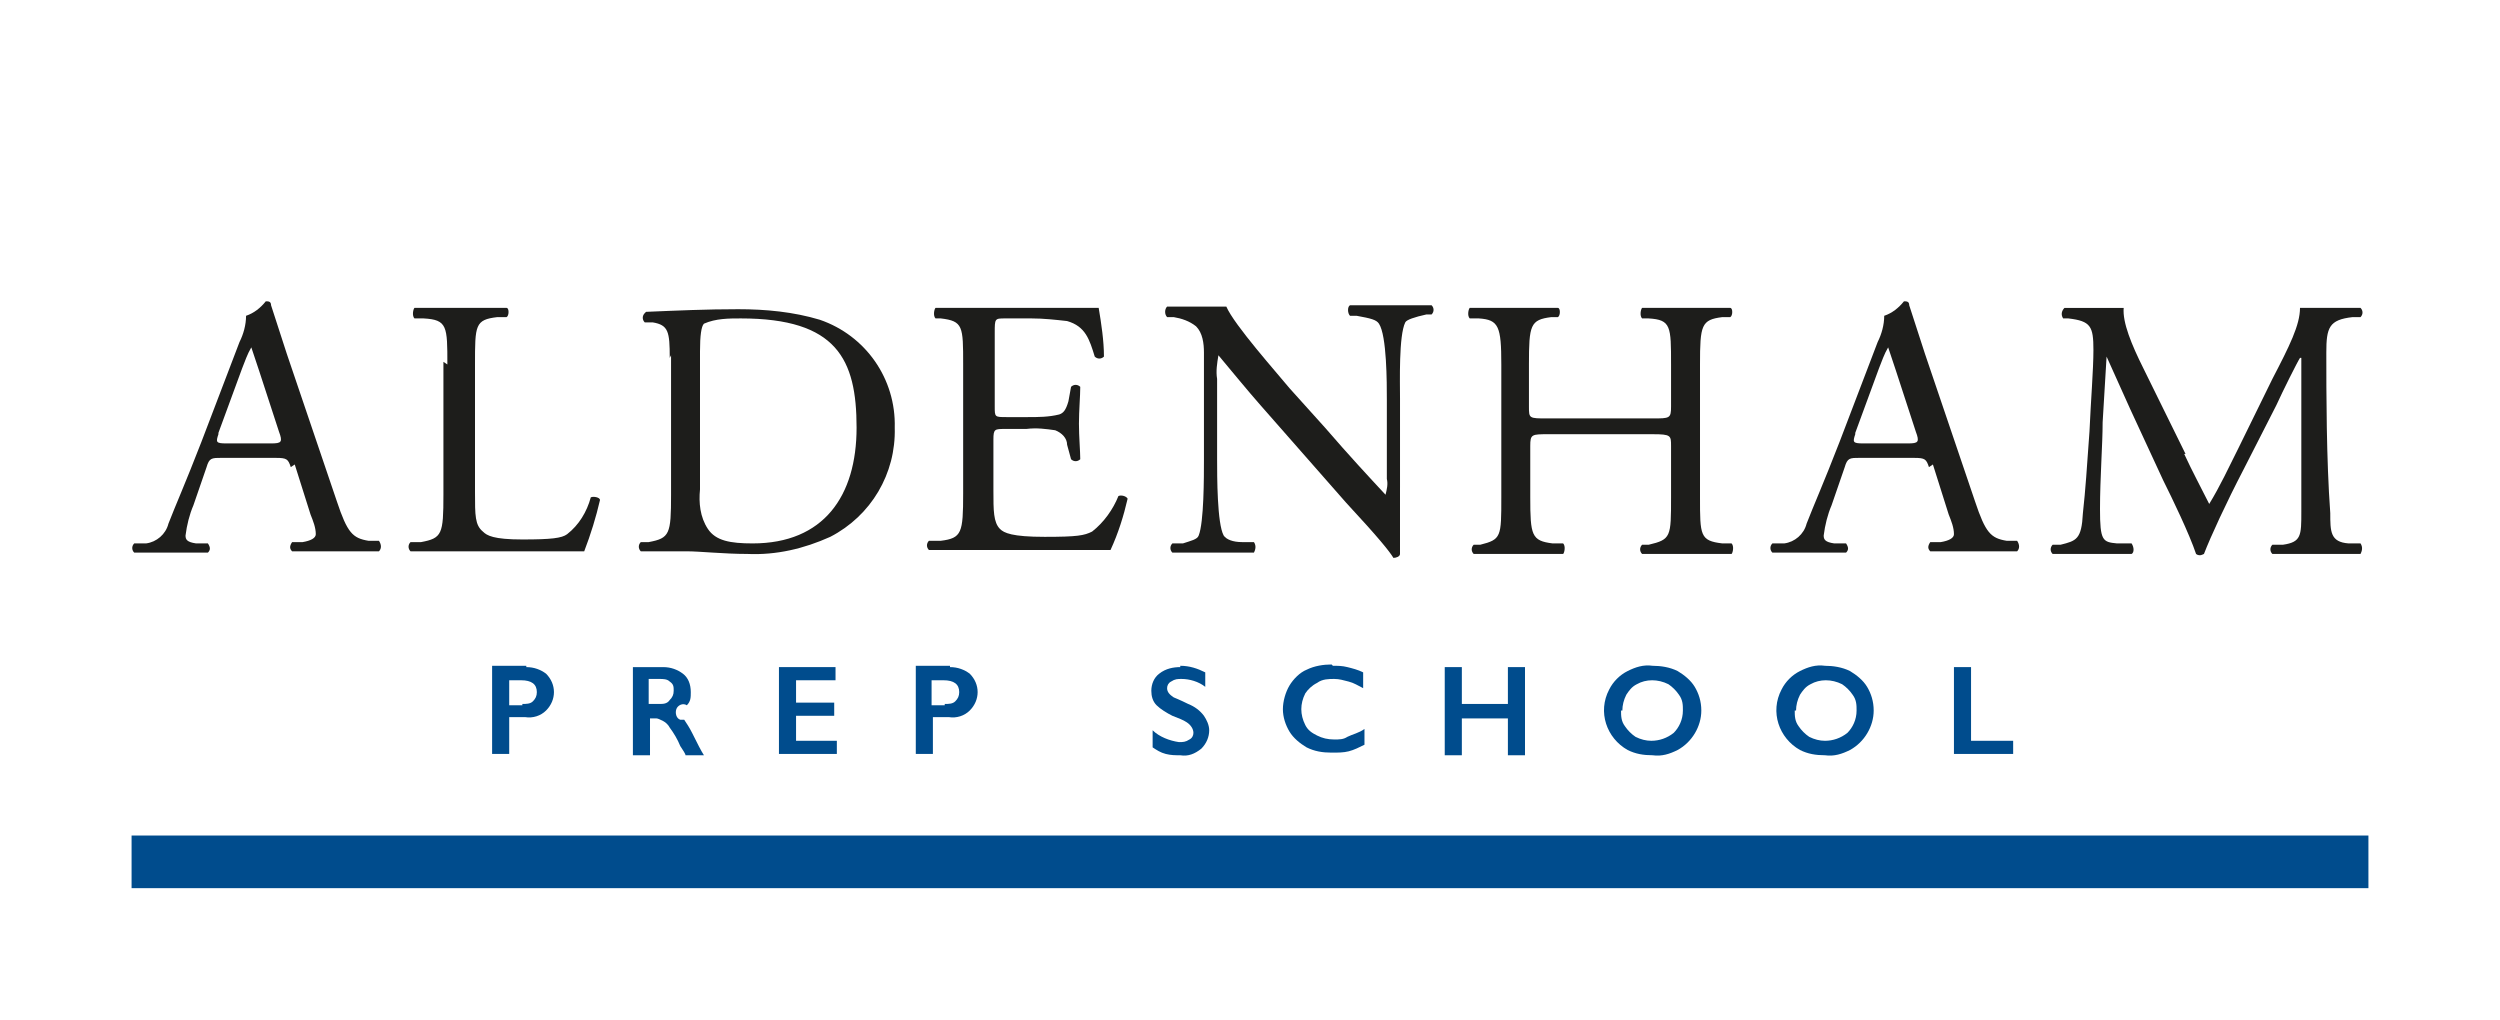 <?xml version="1.0" encoding="UTF-8"?>
<svg id="Layer_1" xmlns="http://www.w3.org/2000/svg" version="1.1" viewBox="0 0 190 77.5">
  <!-- Generator: Adobe Illustrator 29.0.0, SVG Export Plug-In . SVG Version: 2.1.0 Build 186)  -->
  <defs>
    <style>
      .st0 {
        fill: #004c8d;
      }

      .st1 {
        fill: #e09426;
      }

      .st2 {
        fill: none;
        stroke: #004c8d;
        stroke-width: 4px;
      }

      .st3 {
        fill: #1d1d1b;
      }
    </style>
  </defs>
  <g id="Group_3258">
    <g id="Group_3256">
      <g id="Line_13">
        <rect class="st0" x="10" y="63.5" width="170" height="4"/>
      </g>
      <g id="Group_2458">
        <g id="Group_2433">
          <path id="Path_1758" class="st3" d="M50.9,27.2c0-2-.1-2.5-1.3-2.7h-.6c-.2-.2-.2-.5,0-.7,0,0,0,0,.1-.1,2.4-.1,4.6-.2,7-.2,2.1,0,4.2.2,6.2.8,3.5,1.2,5.8,4.5,5.7,8.2.1,3.5-1.8,6.7-4.9,8.3-2,.9-4.1,1.4-6.3,1.3-1.8,0-3.6-.2-4.6-.2s-2.2,0-3.5,0c-.2-.2-.2-.5,0-.7h.6c1.6-.3,1.7-.6,1.7-3.6v-10.6h0ZM53.2,37.2c-.1,1,0,2.1.6,3,.6.9,1.7,1.1,3.4,1.1,5.4,0,7.9-3.6,7.9-8.8s-1.5-8.3-8.8-8.3c-.9,0-1.9,0-2.8.4-.2.2-.3.9-.3,2.1v10.3h0Z"/>
          <path id="Path_1759" class="st3" d="M73.2,27.7c0-2.9,0-3.3-1.7-3.5h-.4c-.2-.2-.1-.7,0-.8,1.2,0,2.2,0,3.3,0h5.3c1.3,0,2.5,0,3.8,0,.2,1.2.4,2.5.4,3.7-.2.2-.5.2-.7,0-.4-1.3-.7-2.3-2.1-2.7-.9-.1-1.8-.2-2.7-.2h-2c-.8,0-.8,0-.8,1.1v5.6c0,.8,0,.8.9.8h1.6c.8,0,1.6,0,2.4-.2.3-.1.5-.3.7-1l.2-1.1c.2-.2.5-.2.7,0,0,.7-.1,1.8-.1,2.8s.1,2.1.1,2.7c-.2.2-.5.2-.7,0l-.3-1.1c0-.5-.4-.9-.9-1.1-.7-.1-1.4-.2-2.2-.1h-1.6c-.8,0-.9,0-.9.8v3.9c0,1.5,0,2.4.5,2.9.3.3.9.6,3.4.6s3-.1,3.6-.4c.9-.7,1.6-1.7,2-2.7.2-.1.6,0,.7.2,0,0,0,0,0,0-.3,1.3-.7,2.6-1.3,3.9-2.5,0-5,0-7.5,0h-2.5c-1.2,0-2.2,0-3.8,0-.2-.2-.2-.5,0-.7h.9c1.6-.2,1.7-.6,1.7-3.6v-10.1h0Z"/>
          <path id="Path_1760" class="st3" d="M106.4,37.2c0,.8,0,4.2,0,4.9,0,.2-.3.3-.5.3-.3-.5-1.1-1.5-3.6-4.2l-6.5-7.4c-.8-.9-2.7-3.2-3.2-3.8h0c-.1.6-.2,1.2-.1,1.8v6.1c0,1.3,0,4.9.5,5.8.2.3.7.5,1.4.5h.9c.2.3.1.6,0,.8-1.3,0-2.2,0-3.3,0s-1.9,0-2.9,0c-.2-.2-.2-.5,0-.7h.8c.6-.2,1.1-.3,1.2-.6.4-1,.4-4.4.4-5.8v-8.1c0-.7-.1-1.5-.6-2-.5-.4-1.1-.6-1.7-.7h-.5c-.2-.2-.2-.6,0-.8,1.2,0,2.7,0,3.2,0,.4,0,.9,0,1.3,0,.6,1.4,3.9,5.1,4.8,6.2l2.7,3c1.9,2.2,3.3,3.7,4.6,5.1h0c.1-.4.2-.8.1-1.2v-6c0-1.3,0-4.9-.6-5.8-.2-.3-.6-.4-1.7-.6h-.5c-.2-.2-.2-.7,0-.8,1.3,0,2.2,0,3.3,0s1.9,0,2.9,0c.2.2.2.5,0,.7,0,0,0,0,0,0h-.4c-.9.2-1.5.4-1.6.6-.5,1-.4,4.5-.4,5.8v6.7h0Z"/>
          <path id="Path_1761" class="st3" d="M117.7,33c-1.3,0-1.4,0-1.4.9v3.9c0,2.9.1,3.3,1.7,3.5h.8c.2.2.1.7,0,.8-1.5,0-2.5,0-3.6,0s-2.2,0-3.2,0c-.2-.2-.2-.5,0-.7h.5c1.6-.4,1.6-.6,1.6-3.6v-10.1c0-2.9-.2-3.4-1.7-3.5h-.7c-.2-.2-.1-.7,0-.8,1.4,0,2.3,0,3.5,0s2,0,3.2,0c.2,0,.2.6,0,.7h-.5c-1.6.2-1.7.6-1.7,3.6v3.2c0,.9,0,.9,1.4.9h8c1.3,0,1.4,0,1.4-.9v-3.2c0-2.9,0-3.4-1.7-3.5h-.5c-.2-.2-.1-.7,0-.8,1.3,0,2.2,0,3.4,0s2,0,3.3,0c.2,0,.2.6,0,.7h-.6c-1.6.2-1.7.6-1.7,3.6v10.1c0,2.9,0,3.3,1.7,3.5h.7c.2.2.1.7,0,.8-1.3,0-2.3,0-3.4,0s-2.2,0-3.4,0c-.2-.2-.2-.5,0-.7h.5c1.7-.4,1.7-.6,1.7-3.6v-3.9c0-.8,0-.9-1.4-.9h-8Z"/>
          <path id="Path_1762" class="st3" d="M146.6,35.5c-.2-.6-.3-.7-1.1-.7h-4.2c-.7,0-.9,0-1.1.7l-1,2.9c-.3.7-.5,1.5-.6,2.3,0,.3.1.5.8.6h.9c.2.3.2.5,0,.7,0,0,0,0,0,0-.7,0-1.6,0-2.9,0-.9,0-1.9,0-2.7,0-.2-.2-.2-.5,0-.7h.9c.8-.1,1.5-.7,1.7-1.5.5-1.3,1.3-3.1,2.5-6.2l2.9-7.6c.3-.6.5-1.3.5-2,.6-.2,1.1-.6,1.5-1.1.2,0,.4,0,.4.3.4,1.2.8,2.5,1.2,3.7l3.8,11.2c.8,2.4,1.2,2.8,2.4,3h.8c.2.3.2.6,0,.8-1.1,0-2.1,0-3.4,0s-2.4,0-3.2,0c-.2-.2-.2-.4,0-.7,0,0,0,0,0,0h.8c.6-.1,1-.3,1-.6,0-.5-.2-1-.4-1.5l-1.2-3.8h0ZM141,33c-.2.6-.2.7.6.7h3.4c.8,0,.9-.1.6-.9l-1.5-4.6c-.2-.6-.4-1.2-.6-1.8h0c-.3.5-.5,1.1-.7,1.6l-1.8,4.9h0Z"/>
          <path id="Path_1763" class="st3" d="M166,34.5c.6,1.3,1.3,2.6,1.9,3.8h0c.8-1.3,1.5-2.8,2.2-4.2l2.6-5.3c1.3-2.5,2.1-4.1,2.1-5.4,1,0,1.5,0,2.1,0s1.6,0,2.5,0c.2.2.2.5,0,.7h-.6c-1.8.2-2,.8-2,2.7,0,3,0,8.1.3,12.2,0,1.4,0,2.2,1.4,2.3h.9c.2.3.1.6,0,.8-1.1,0-2.3,0-3.3,0s-2.2,0-3.4,0c-.2-.2-.2-.5,0-.7h.8c1.4-.2,1.4-.7,1.4-2.5v-11.7h-.1c-.2.3-1.3,2.5-1.8,3.6l-2.5,4.9c-1.3,2.5-2.5,5.1-3,6.4,0,0-.2.1-.3.1,0,0-.2,0-.3-.1-.5-1.5-1.8-4.2-2.5-5.6l-2.5-5.4c-.6-1.3-1.2-2.7-1.8-4h0c-.1,1.7-.2,3.4-.3,5,0,1.7-.2,4.2-.2,6.6s.2,2.5,1.3,2.6h1.1c.2.3.2.7,0,.8-1,0-2,0-3.1,0s-1.9,0-2.9,0c-.2-.2-.2-.5,0-.7h.6c1.2-.3,1.6-.4,1.7-2.4.2-1.8.3-3.4.5-6.2.1-2.3.3-4.7.3-6.2,0-1.8-.2-2.2-1.9-2.4h-.4c-.2-.3-.1-.6.1-.8.8,0,1.5,0,2.2,0s1.4,0,2.3,0c-.1,1.1.6,2.8,1.5,4.6l3.2,6.5h0Z"/>
          <path id="Path_1764" class="st3" d="M22.1,35.5c-.2-.6-.3-.7-1.1-.7h-4.2c-.7,0-.9,0-1.1.7l-1,2.9c-.3.7-.5,1.5-.6,2.3,0,.3.1.5.8.6h.9c.2.3.2.5,0,.7,0,0,0,0,0,0-.7,0-1.6,0-2.9,0-.9,0-1.9,0-2.7,0-.2-.2-.2-.5,0-.7h.9c.8-.1,1.5-.7,1.7-1.5.5-1.3,1.3-3.1,2.5-6.2l2.9-7.6c.3-.6.5-1.3.5-2,.6-.2,1.1-.6,1.5-1.1.2,0,.4,0,.4.3.4,1.2.8,2.5,1.2,3.7l3.8,11.2c.8,2.4,1.2,2.8,2.4,3h.8c.2.3.2.6,0,.8-1.1,0-2.1,0-3.4,0s-2.4,0-3.2,0c-.2-.2-.2-.4,0-.7,0,0,0,0,0,0h.8c.6-.1,1-.3,1-.6,0-.5-.2-1-.4-1.5l-1.2-3.8h0ZM16.6,33c-.2.6-.2.7.6.7h3.4c.8,0,.9-.1.6-.9l-1.5-4.6c-.2-.6-.4-1.2-.6-1.8h0c-.3.5-.5,1.1-.7,1.6l-1.8,4.9h0Z"/>
          <path id="Path_1765" class="st3" d="M34,27.7c0-2.9,0-3.4-1.8-3.5h-.7c-.2-.2-.1-.7,0-.8,1.6,0,2.5,0,3.6,0s2,0,3.4,0c.2,0,.2.6,0,.7h-.7c-1.7.2-1.7.6-1.7,3.6v9.7c0,1.8,0,2.5.6,3,.3.3.8.6,3,.6s3-.1,3.4-.4c.9-.7,1.5-1.7,1.8-2.8.2-.1.7,0,.7.2-.3,1.3-.7,2.6-1.2,3.9-1.4,0-4.1,0-7,0h-2.6c-1.2,0-2.1,0-3.6,0-.2-.2-.2-.5,0-.7h.8c1.6-.3,1.7-.6,1.7-3.6v-10.1h0Z"/>
        </g>
        <g id="Group_2434">
          <path id="Path_1766" class="st0" d="M40,50.7c.6,0,1.1.2,1.5.5.8.8.8,2,0,2.8,0,0,0,0,0,0-.4.4-1,.6-1.6.5h-1.2v2.8h-1.3v-6.7h2.6ZM39.7,53.5c.3,0,.6,0,.8-.2.2-.2.3-.4.3-.7,0-.6-.4-.9-1.2-.9h-.9v1.9h1Z"/>
          <path id="Path_1767" class="st0" d="M50.4,50.7c.6,0,1.1.2,1.5.5.4.3.6.8.6,1.4,0,.4,0,.7-.3,1-.3-.2-.7,0-.8.3s0,.7.3.8c0,0,.2,0,.3,0,.2.3.4.6.6,1,.4.8.7,1.4.9,1.7h-1.4c0-.1-.2-.4-.4-.7-.2-.5-.5-1-.8-1.4-.1-.2-.3-.4-.5-.5-.2-.1-.4-.2-.5-.2h-.5v2.8h-1.3v-6.7h2.4,0ZM50.1,53.5c.3,0,.6,0,.8-.3.2-.2.3-.4.3-.7,0-.3,0-.5-.3-.7-.2-.2-.5-.2-.8-.2h-.8v1.9h.8Z"/>
          <path id="Path_1768" class="st0" d="M63.5,50.7v1h-3v1.7h2.9v1h-2.9v1.9h3.1v1h-4.4v-6.6h4.3Z"/>
          <path id="Path_1769" class="st0" d="M72.2,50.7c.6,0,1.1.2,1.5.5.8.8.8,2,0,2.8,0,0,0,0,0,0-.4.4-1,.6-1.6.5h-1.2v2.8h-1.3v-6.7h2.6ZM71.8,53.5c.3,0,.6,0,.8-.2.2-.2.3-.4.3-.7,0-.6-.4-.9-1.2-.9h-.9v1.9h1Z"/>
          <path id="Path_1770" class="st0" d="M89.7,50.6c.7,0,1.3.2,1.9.5v1.1c-.5-.4-1.2-.6-1.8-.6-.3,0-.5,0-.8.2-.2.1-.3.3-.3.5,0,.3.2.5.5.7,0,0,.5.2,1.1.5.5.2.9.5,1.2.9.2.3.4.7.4,1.1,0,.5-.2,1-.6,1.4-.5.4-1,.6-1.6.5-.4,0-.7,0-1.1-.1-.4-.1-.7-.3-1-.5v-1.3c.5.5,1.3.8,2,.9.3,0,.5,0,.8-.2.2-.1.3-.3.3-.5,0-.3-.2-.6-.5-.8-.3-.2-.6-.3-1.1-.5-.4-.2-.9-.5-1.2-.8-.3-.3-.4-.7-.4-1.1,0-.5.2-1,.6-1.3.5-.4,1.1-.5,1.6-.5h0Z"/>
          <path id="Path_1771" class="st0" d="M101.3,50.6c.4,0,.7,0,1.1.1.4.1.8.2,1.2.4v1.2c-.4-.2-.7-.4-1.1-.5-.4-.1-.7-.2-1.1-.2-.4,0-.9,0-1.3.3-.4.2-.7.5-.9.8-.2.4-.3.8-.3,1.2,0,.4.1.8.3,1.2.2.4.5.6.9.8.4.2.8.3,1.3.3.4,0,.7,0,1-.2.4-.2.9-.3,1.3-.6v1.2c-.4.2-.8.4-1.2.5-.4.1-.8.1-1.3.1-.7,0-1.3-.1-1.9-.4-.5-.3-1-.7-1.3-1.2-.3-.5-.5-1.1-.5-1.7,0-.6.2-1.3.5-1.8.3-.5.8-1,1.3-1.2.6-.3,1.3-.4,1.9-.4h0Z"/>
          <path id="Path_1772" class="st0" d="M111.1,50.7v2.8h3.5v-2.8h1.3v6.7h-1.3v-2.8h-3.5v2.8h-1.3v-6.7h1.3Z"/>
          <path id="Path_1773" class="st0" d="M125.6,50.6c.6,0,1.3.1,1.9.4.5.3,1,.7,1.3,1.2.3.5.5,1.1.5,1.8,0,1.2-.7,2.4-1.8,3-.6.3-1.2.5-1.9.4-.7,0-1.3-.1-1.9-.4-1.6-.9-2.3-2.9-1.4-4.6.3-.6.8-1.1,1.4-1.4.6-.3,1.2-.5,1.9-.4h0ZM123.2,54c0,.4,0,.8.3,1.2.2.3.5.6.8.8.4.2.8.3,1.2.3.6,0,1.2-.2,1.7-.6.4-.4.7-1,.7-1.7,0-.4,0-.8-.3-1.2-.2-.3-.5-.6-.8-.8-.8-.4-1.7-.4-2.4,0-.4.2-.6.5-.8.8-.2.4-.3.8-.3,1.2h0Z"/>
          <path id="Path_1774" class="st0" d="M138.7,50.6c.6,0,1.3.1,1.9.4.5.3,1,.7,1.3,1.2.3.5.5,1.1.5,1.8,0,1.2-.7,2.4-1.8,3-.6.3-1.2.5-1.9.4-.7,0-1.3-.1-1.9-.4-1.6-.9-2.3-2.9-1.4-4.6.3-.6.8-1.1,1.4-1.4.6-.3,1.2-.5,1.9-.4h0ZM136.4,54c0,.4,0,.8.3,1.2.2.3.5.6.8.8.4.2.8.3,1.2.3.6,0,1.2-.2,1.7-.6.4-.4.7-1,.7-1.7,0-.4,0-.8-.3-1.2-.2-.3-.5-.6-.8-.8-.8-.4-1.7-.4-2.4,0-.4.2-.6.5-.8.8-.2.4-.3.8-.3,1.2h0Z"/>
          <path id="Path_1775" class="st0" d="M149.8,50.7v5.6h3.2v1h-4.5v-6.6h1.3Z"/>
        </g>
      </g>
    </g>
    <line id="Line_12" class="st2" x1="9.7" y1="65.5" x2="9.7" y2="65.5"/>
  </g>
  <rect class="st1" x="345.5" y="97.4" width="10" height="10"/>
  <rect class="st1" x="291" y="21" width="7.5" height="23"/>
</svg>